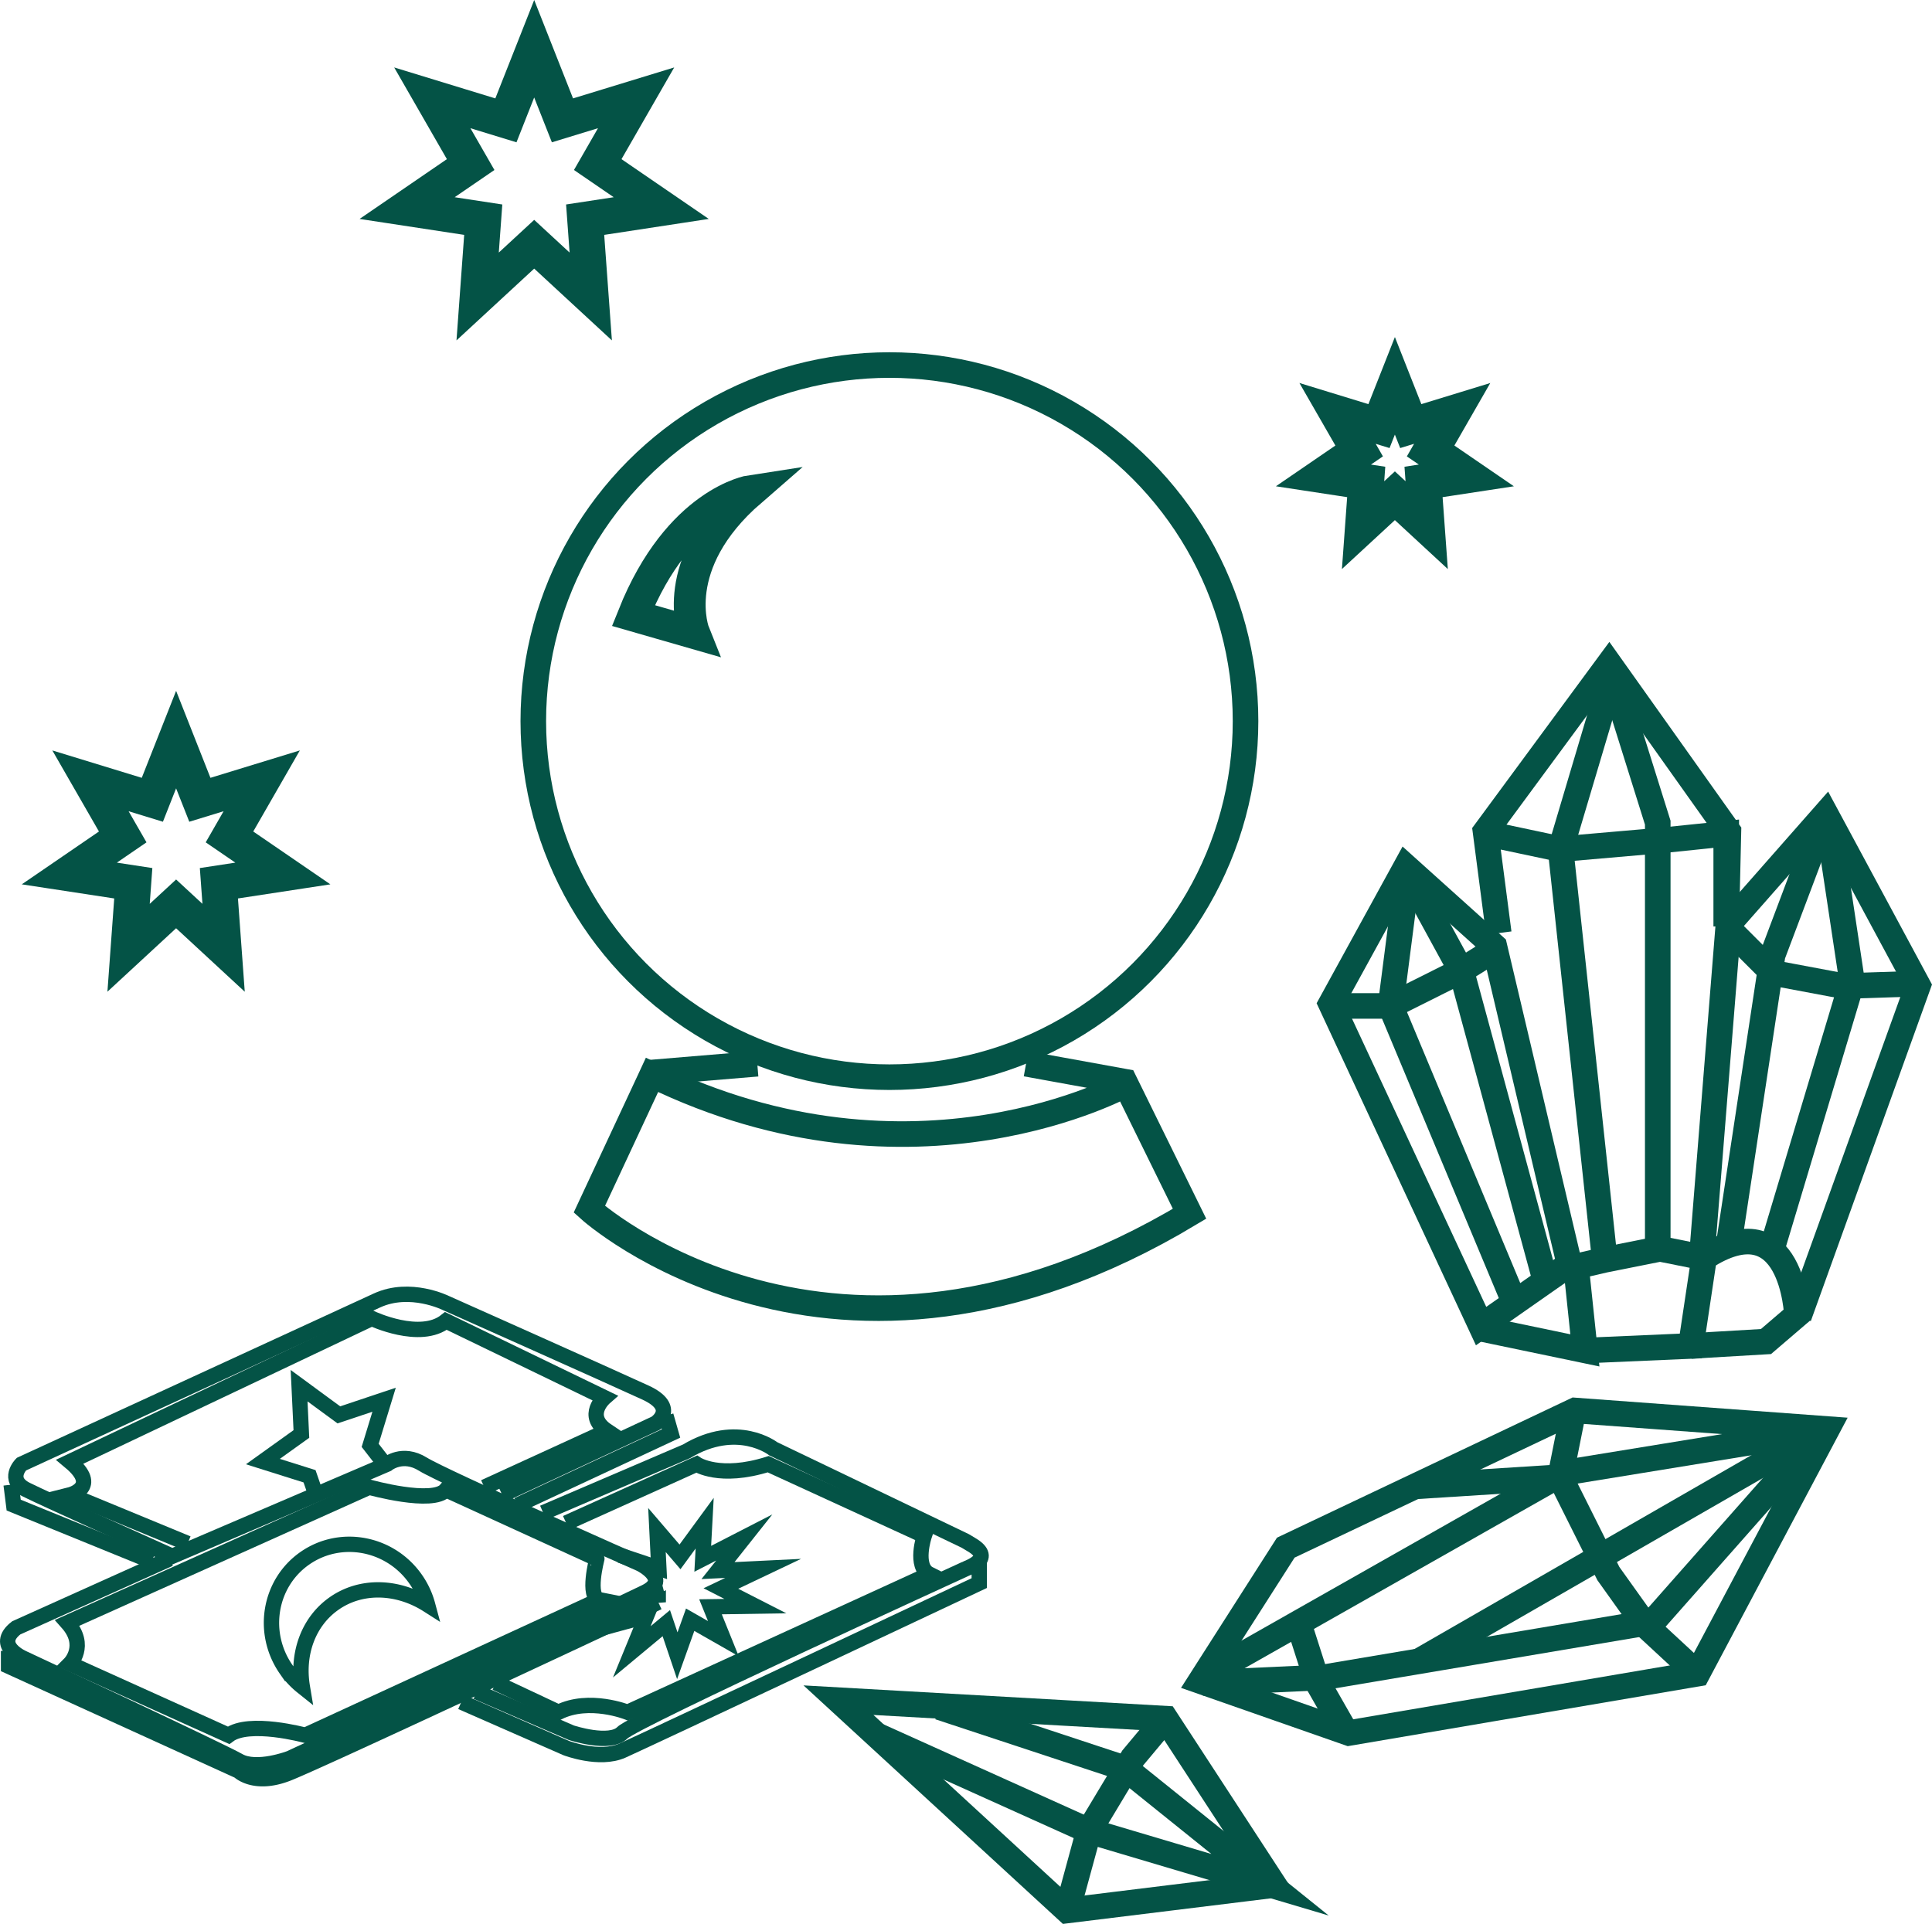 <?xml version="1.0" encoding="UTF-8"?>
<svg xmlns="http://www.w3.org/2000/svg" viewBox="0 0 755.34 752.29">
  <defs>
    <style>.cls-1,.cls-2,.cls-3,.cls-4{fill:none;stroke:#045346;stroke-miterlimit:10;}.cls-1{stroke-width:14px;}.cls-2{stroke-width:10px;}.cls-3{stroke-width:6px;}.cls-4{stroke-width:12.44px;}</style>
  </defs>
  <g id="Layer_1" data-name="Layer 1">
    <polygon class="cls-1" points="68.85 289.2 78.14 312.73 102.32 305.32 89.72 327.25 110.59 341.55 85.58 345.37 87.42 370.6 68.85 353.43 50.27 370.6 52.11 345.37 27.1 341.55 47.98 327.25 35.37 305.32 59.56 312.73 68.85 289.2"></polygon>
    <polygon class="cls-1" points="545.35 150.86 551.56 166.61 567.75 161.65 559.32 176.33 573.29 185.9 556.55 188.45 557.78 205.34 545.35 193.85 532.91 205.34 534.14 188.45 517.41 185.9 531.38 176.33 522.94 161.65 539.13 166.61 545.35 150.86"></polygon>
    <polygon class="cls-1" points="208.85 19.06 219.9 47.06 248.69 38.25 233.69 64.35 258.52 81.36 228.77 85.9 230.96 115.93 208.85 95.5 186.74 115.93 188.93 85.9 159.17 81.36 184.01 64.35 169.01 38.25 197.79 47.06 208.85 19.06"></polygon>
  </g>
  <g id="Layer_2" data-name="Layer 2">
    <circle class="cls-2" cx="347.73" cy="281.97" r="139.23"></circle>
    <line class="cls-2" x1="296.07" y1="415.94" x2="254.04" y2="419.44"></line>
    <path class="cls-2" d="M539.8,505.42l38.52,7,25.4,51.66c-140.1,84.06-234.67-1.75-234.67-1.75l23.62-50.62.89-1.92C496,559.71,579.2,513.3,579.2,513.3" transform="translate(-138.65 -89.48)"></path>
    <polygon class="cls-2" points="498.12 737.09 455.69 672.03 327.81 664.8 417.24 747.04 498.12 737.09"></polygon>
    <polyline class="cls-2" points="342.72 678.51 425.72 715.93 496.54 736.98 440.08 691.56 367.25 667.52"></polyline>
    <polyline class="cls-2" points="455.69 672.03 442.91 687.32 425.72 715.93 417.24 747.04"></polyline>
    <polygon class="cls-2" points="469.35 657.35 500 609.37 502.69 605.16 615.77 551.52 714.35 558.77 663.61 654.45 527.34 677.64 469.35 657.35"></polygon>
    <polyline class="cls-2" points="507.76 634.88 515.17 658.02 526.76 678.32"></polyline>
    <polyline class="cls-2" points="712.17 559.49 646.21 634.15 517.19 655.9 470.07 658.07"></polyline>
    <polyline class="cls-2" points="712.17 559.49 611.14 575.95 470.52 655.68"></polyline>
    <polyline class="cls-2" points="552.71 581.24 609.97 577.61 615.04 552.24 609.97 577.61 628.82 615.31 643.31 635.6 662.88 653.72"></polyline>
    <line class="cls-2" x1="555.04" y1="649.39" x2="708.71" y2="560.96"></line>
    <polygon class="cls-2" points="579.05 518.52 520.35 392.47 549.7 338.95 584.24 370.03 613.59 494.35 579.05 518.52"></polygon>
    <path class="cls-2" d="M799.73,615.77l29.35-1.72,12.09-10.36s-1.73-44.9-36.26-22.45" transform="translate(-138.65 -89.48)"></path>
    <polyline class="cls-2" points="703.26 514.87 749.88 385.37 713.74 318.23 675.75 361.39 665.39 490.89"></polyline>
    <polyline class="cls-2" points="676.61 363.98 693.02 380.39 720.64 385.57 747.41 384.7"></polyline>
    <polyline class="cls-2" points="712.87 320.82 693.02 373.48 675.75 487.44"></polyline>
    <polyline class="cls-2" points="714.6 320.82 724.1 383.84 693.02 487.44"></polyline>
    <polyline class="cls-2" points="585.96 364.85 580.78 325.13 581.72 323.86 629.13 259.52 675.75 325.13 674.89 362.26 674.89 326 649.85 328.59 610.13 332.04 581.64 326"></polyline>
    <polyline class="cls-2" points="629.99 260.38 627.65 273.13 610.13 332.04 627.4 492.62"></polyline>
    <polyline class="cls-2" points="629.99 263.83 648.12 321.68 648.12 487.44"></polyline>
    <polyline class="cls-2" points="550.56 339.81 543.66 393.34 592 509.02"></polyline>
    <polyline class="cls-2" points="550.56 341.54 571.28 379.52 604.09 500.39"></polyline>
    <polyline class="cls-2" points="522.07 393.34 543.66 393.34 571.28 379.52 585.1 370.89"></polyline>
    <polyline class="cls-2" points="578.19 519.38 619.63 528.02 616.18 495.21 627.4 492.62 648.99 488.31 666.25 491.76 661.07 526.29 621.36 528.02"></polyline>
    <path class="cls-2" d="M389.24,708" transform="translate(-138.65 -89.48)"></path>
    <polyline class="cls-3" points="4.35 580.52 5.35 588.52 59.35 610.52"></polyline>
    <path class="cls-3" d="M142,735v6l90,41s6,6,19,1,145-67,145-67a43.35,43.35,0,0,0-1.5-6.5" transform="translate(-138.65 -89.48)"></path>
    <path class="cls-3" d="M325,751l37,16s15,5,20,0,134-64,134-64c.44-.33,12-3.91,2.5-9.5L516,692l-75-36s-14-11-34,1l-56,24" transform="translate(-138.65 -89.48)"></path>
    <path class="cls-3" d="M319,755l41,18s13,5,22,1,139.5-65.5,139.5-65.5V700" transform="translate(-138.65 -89.48)"></path>
    <path class="cls-3" d="M335,674l60-28s9-6-4-12-78-35-78-35-14-7-27-1L147,662s-6,6,2,10,57,26,57,26l84-36s6-5,14,0,85,39,85,39,12,6,2,11-139,65-139,65-13,5-20,1-84-40-84-40-12-5-3-12l60-27" transform="translate(-138.65 -89.48)"></path>
    <polyline class="cls-3" points="260.35 553.52 262.35 560.52 202.35 588.52"></polyline>
    <path class="cls-3" d="M212,693l-46-19s12-3,0-13l118-56s19,9,29,1l62,30s-8,7,1,13l-48,22" transform="translate(-138.65 -89.48)"></path>
    <path class="cls-3" d="M360,685l51-23s9,6,28,0l61,28s-4,12,2,15L384,759s-15-6-27,0l-24.5-11.51" transform="translate(-138.65 -89.48)"></path>
    <path class="cls-3" d="M373,715,258,768s-22-6-30,0l-62-28s7-7-1-16l118-53s25,7,30,1l59,27S368,714,373,715Z" transform="translate(-138.65 -89.48)"></path>
    <path class="cls-3" d="M269.32,716.44c10.72-7.48,25-6.78,36.51.55a32,32,0,0,0-4.66-10c-9.95-14.28-29.35-17.95-43.33-8.21s-17.24,29.22-7.29,43.5a32,32,0,0,0,6.29,6.72C254.72,736.29,259.08,723.58,269.32,716.44Z" transform="translate(-138.65 -89.48)"></path>
    <polyline class="cls-3" points="242.48 608.15 257.59 613.22 256.85 598.27 265.85 608.77 275.5 595.59 274.75 609.52 290.98 601.18 280.71 614.13 298.37 613.27 281.84 621.13 295.33 628.02 277.78 628.29 282.81 640.75 269.83 633.34 264.8 647.42 260.5 634.68 247.01 645.9 252.76 631.89 235.09 636.69"></polyline>
    <polyline class="cls-3" points="122.78 582.34 121.02 577.25 102.78 571.5 117.83 560.72 116.94 541.83 132.48 553.24 150.17 547.32 144.72 565.16 150.15 572.15"></polyline>
    <path class="cls-4" d="M432.18,281.45s-28.15,4.26-45.91,48.72L410,337S399.17,310.08,432.18,281.45Z" transform="translate(-138.65 -89.48)"></path>
  </g>
</svg>
